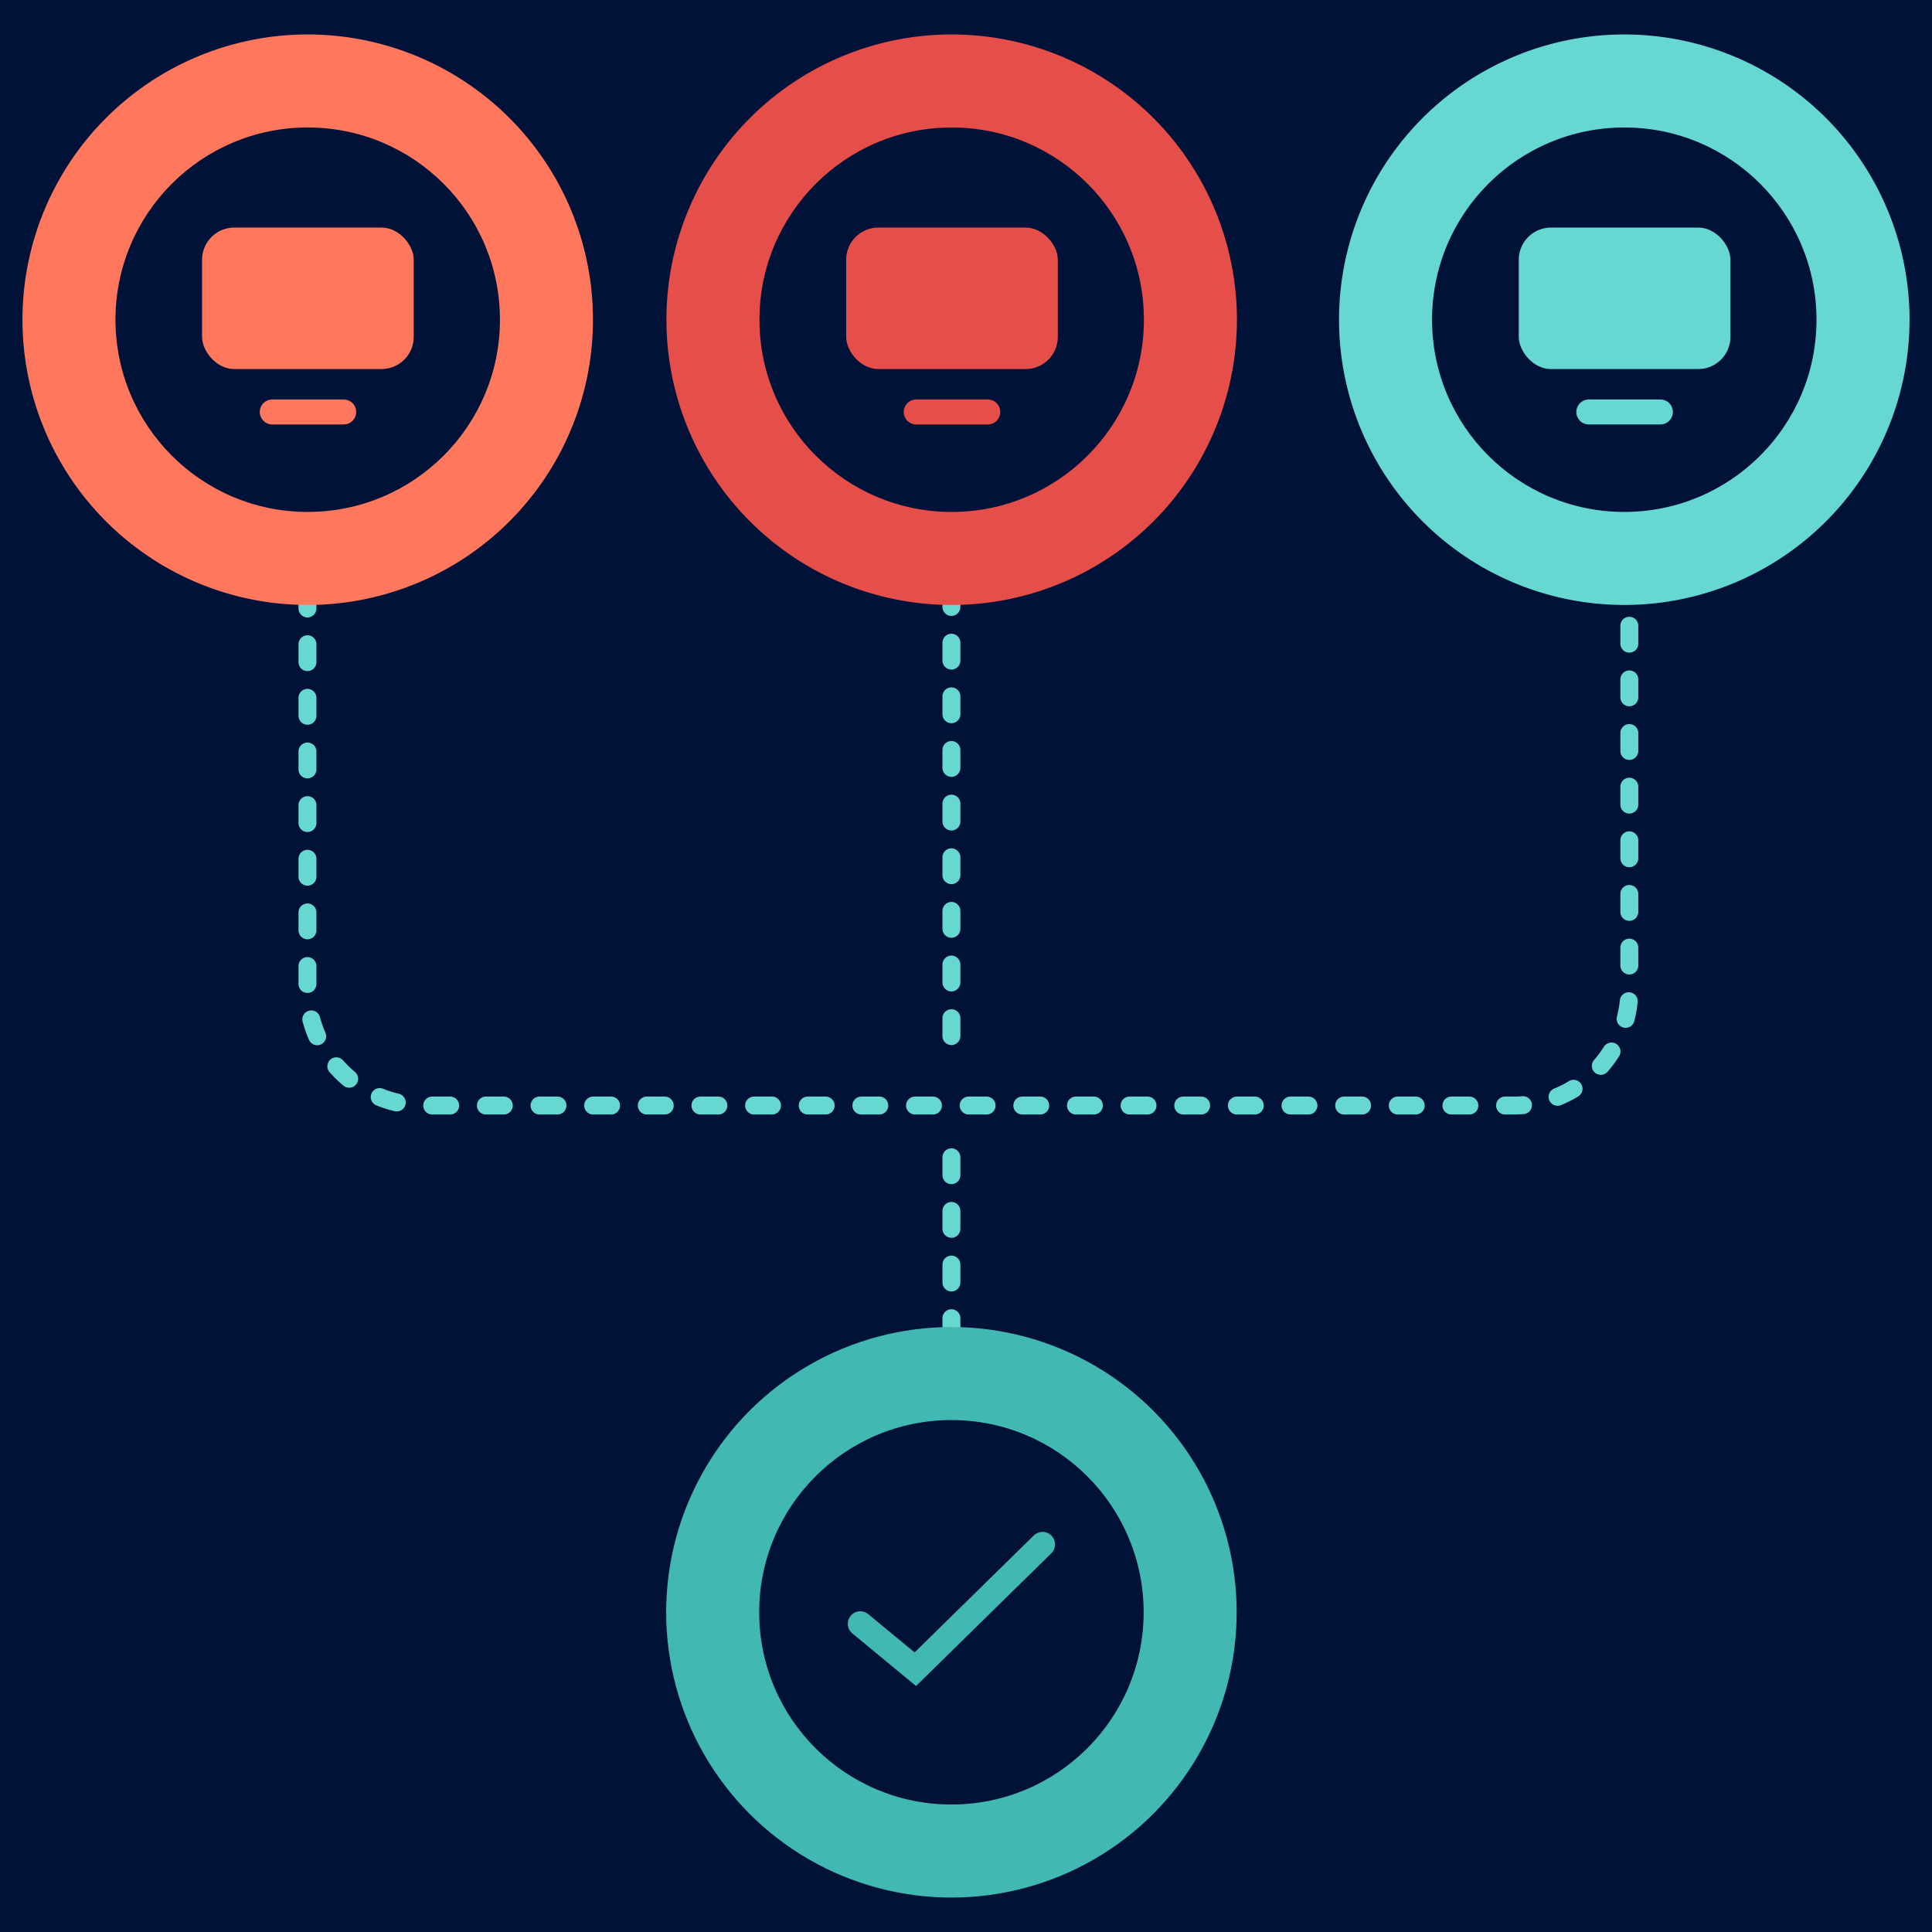 <svg xmlns="http://www.w3.org/2000/svg" viewBox="0 0 153.07 153.07"><defs><style>.cls-1{fill:#011238;}.cls-11,.cls-2,.cls-3,.cls-5,.cls-7,.cls-9{fill:none;stroke-linecap:round;stroke-miterlimit:10;}.cls-2,.cls-3,.cls-9{stroke:#66d7d1;}.cls-2,.cls-3{stroke-width:1.42px;stroke-dasharray:1.42 2.83;}.cls-3{fill-rule:evenodd;}.cls-4{fill:#ff785d;}.cls-5{stroke:#ff785d;}.cls-11,.cls-5,.cls-7,.cls-9{stroke-width:1.98px;}.cls-6{fill:#e64f49;}.cls-7{stroke:#e64f49;}.cls-8{fill:#66d7d1;}.cls-10{fill:#42b8b2;}.cls-11{stroke:#42b8b2;}</style></defs><title>Adept-Icons_Dark</title><g id="Grids"><rect class="cls-1" width="153.07" height="153.07"/></g><g id="New"><line class="cls-2" x1="75.38" y1="38.17" x2="75.38" y2="84.8"/><line class="cls-2" x1="75.38" y1="91.69" x2="75.38" y2="138.32"/><path class="cls-3" d="M24.36,46.79V78.42a9.17,9.17,0,0,0,9.17,9.17h86.39a9.17,9.17,0,0,0,9.17-9.17V46.65"/><path class="cls-4" d="M24.38,2.73a22.6,22.6,0,1,1-22.6,22.6,22.6,22.6,0,0,1,22.6-22.6"/><circle class="cls-1" cx="24.38" cy="25.33" r="15.23"/><line class="cls-5" x1="21.57" y1="32.64" x2="27.23" y2="32.64"/><rect class="cls-4" x="16.01" y="18.03" width="16.77" height="11.21" rx="2.55"/><path class="cls-6" d="M75.4,2.73a22.6,22.6,0,1,1-22.6,22.6A22.6,22.6,0,0,1,75.4,2.73"/><circle class="cls-1" cx="75.4" cy="25.33" r="15.23"/><line class="cls-7" x1="72.59" y1="32.64" x2="78.26" y2="32.64"/><rect class="cls-6" x="67.04" y="18.03" width="16.77" height="11.21" rx="2.55"/><path class="cls-8" d="M128.69,2.73a22.6,22.6,0,1,1-22.6,22.6,22.6,22.6,0,0,1,22.6-22.6"/><circle class="cls-1" cx="128.69" cy="25.33" r="15.23"/><line class="cls-9" x1="125.88" y1="32.64" x2="131.55" y2="32.64"/><rect class="cls-8" x="120.33" y="18.03" width="16.77" height="11.21" rx="2.55"/><circle class="cls-10" cx="75.38" cy="127.74" r="22.6"/><circle class="cls-1" cx="75.38" cy="127.74" r="15.23"/><polyline class="cls-11" points="68.16 128.65 72.52 132.25 82.6 122.36"/></g></svg>